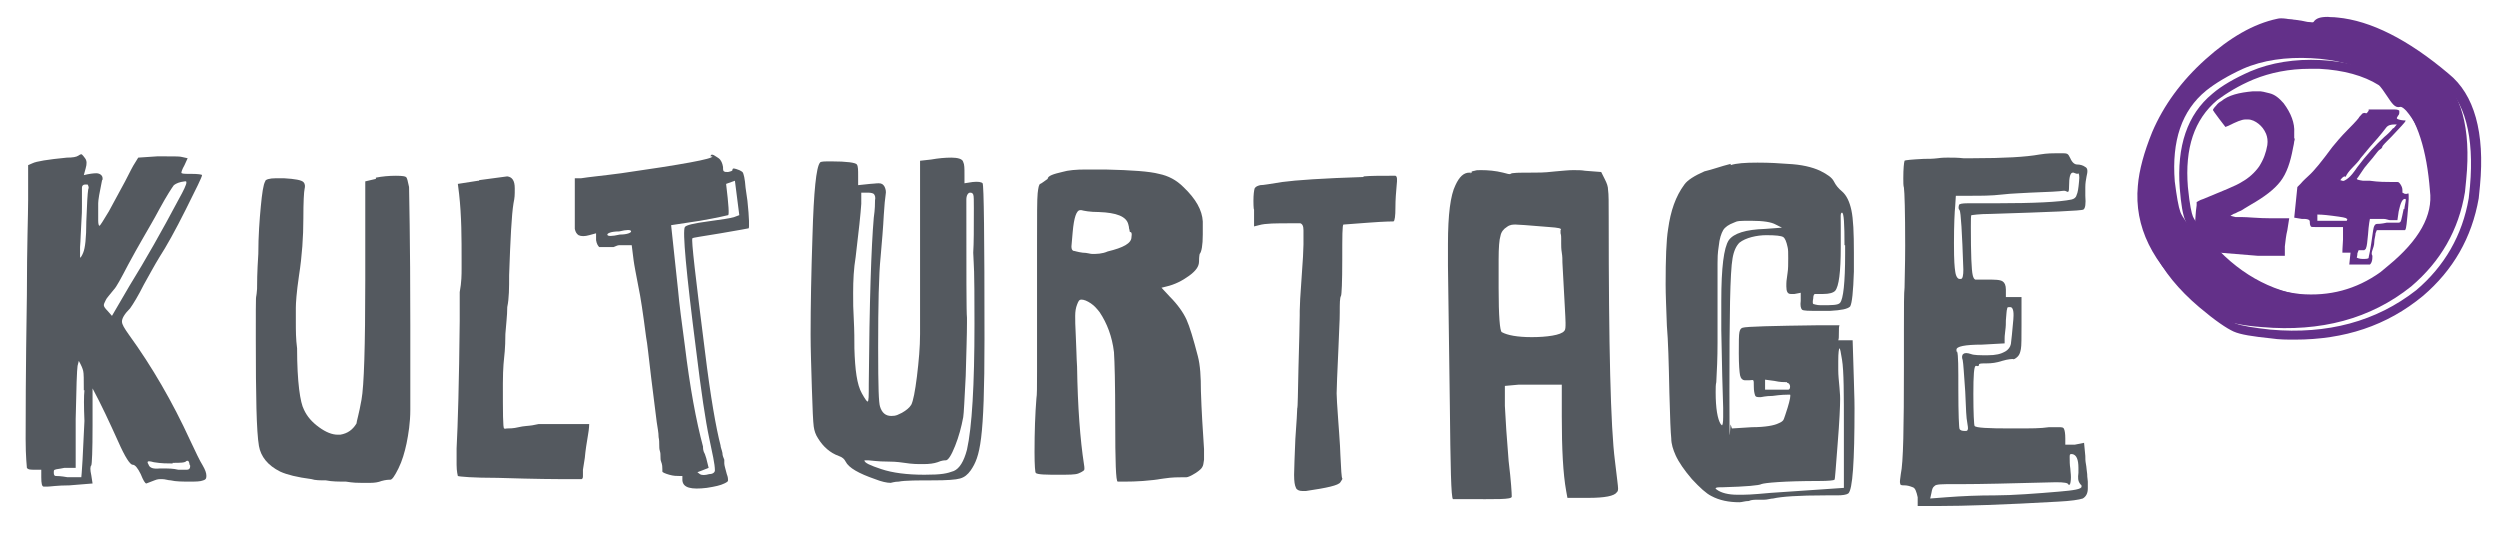 <?xml version="1.0" encoding="UTF-8"?>
<svg id="Ebene_1" data-name="Ebene 1" xmlns="http://www.w3.org/2000/svg" version="1.1" viewBox="0 0 399.7 85.4">
  <defs>
    <style>
      .cls-1 {
        fill: #54595f;
      }

      .cls-1, .cls-2 {
        stroke-width: 0px;
      }

      .cls-2 {
        fill: #633089;
      }
    </style>
  </defs>
  <g>
    <path class="cls-1" d="M12.5,24.9c.3-.2.5-.3.6-.2.1.1.3.3.5.6.3.4.3.9.1,1.6l-.3,1.1c.8-.2,1.5-.3,2-.3s1,.3,1,.8v.2c-.1.1-.1.2-.1.2-.4,1.9-.6,3.1-.6,3.6v2.8c0,.5.1.8.2.8s.6-.8,1.5-2.3c.9-1.6,1.7-3.2,2.6-4.8.8-1.6,1.3-2.5,1.3-2.5l.8-1.3,3-.2h1.5c1.4,0,2.2,0,2.5.1l.9.2-.5,1.1c-.4.7-.5,1.1-.5,1.2,0,.2.5.2,1.6.2s1.7.1,1.7.2c0,.3-.9,2.1-2.6,5.5-1.7,3.4-3.1,5.9-4.2,7.6-.8,1.3-1.6,2.8-2.5,4.4-.9,1.8-1.7,3.1-2.2,3.8-.9.9-1.3,1.6-1.3,2.1s.4,1.1,1.1,2.1c3.7,5.1,7,10.8,9.8,16.9.9,1.9,1.5,3.2,2,4,.4.7.6,1.2.6,1.7s-.2.6-.5.7c-.5.2-1.2.2-2.2.2s-2.2,0-3-.2c-.4,0-.9-.2-1.4-.2s-.7,0-1.2.2c-.8.3-1.3.5-1.3.5-.2,0-.5-.5-.9-1.5-.5-1-.9-1.5-1.3-1.5s-1.2-1.2-2.3-3.7c-1.4-3.1-2.7-5.9-4.1-8.5v5.9c0,4.1-.1,6.2-.2,6.4-.2.2-.2.7,0,1.6l.2,1.3-3.7.3c-1.9,0-3.1.2-3.5.2h-.6c-.3,0-.4-.5-.4-1.5v-1.2h-1c-.7,0-1.1,0-1.3-.3,0-.2-.2-1.7-.2-4.6s0-10.6.2-23.1c0-7.8.2-12.8.2-15.1v-5.6l.7-.3c.6-.3,2.4-.6,5.5-.9.9,0,1.5-.1,1.8-.3ZM13.4,62.4c0-1.7,0-2.7-.1-3.1-.1-.4-.3-.9-.7-1.6l-.2.8c-.1.6-.2,3.4-.3,8.5v7.8h-1.8c-.9.2-1.4.2-1.5.3-.2,0-.2.2-.2.5s.1.5.3.5.8,0,1.9.2h2.2s.1-.9.2-2.8c.1-1.9.2-3.9.3-6.2-.1-2.4-.1-4,0-4.9ZM13.1,33.1c0,.4,0,1.2-.1,2.6-.1,1.4-.1,2.6-.2,3.8v1.7c.1,0,.3-.3.5-.8.3-.7.5-2.3.5-5,.1-2.8.2-4.5.3-5.1.1-.3.1-.4,0-.6,0-.1-.1-.2-.1-.2h-.4c-.3,0-.5.2-.5.5v3.1ZM28.5,32c.9-1.6,1.3-2.5,1.3-2.8s-.1-.2-.3-.2c-.8.1-1.3.3-1.7.6-.3.4-1.1,1.6-2.3,3.8-.9,1.7-1.8,3.2-2.6,4.6-.8,1.4-1.6,2.8-2.4,4.3-1.2,2.3-1.9,3.6-2.3,4-.7.9-1.2,1.4-1.3,1.7-.2.4-.3.6-.3.8s.2.5.6.9l.7.8,2.8-4.8c2.6-4.2,5.2-8.8,7.8-13.7ZM27.6,74.1c-.8,0-1.8,0-3-.2-.7-.2-1-.2-1,0s.1.2.2.5c.2.4.7.6,1.7.5h.7c.7,0,1.5,0,2.3.2h1.4c.3,0,.5-.2.5-.5v-.2c-.1,0-.1-.2-.1-.2-.1-.5-.2-.6-.5-.5-.2.3-1,.3-2.2.3h0Z"/>
    <path class="cls-1" d="M60.1,28.4c1-.2,2.1-.3,3.2-.3s1.5.1,1.6.2c.2.1.3.7.5,1.6,0,.7.2,8.1.2,22.1s0,12.2,0,13.5c0,2.1-.3,3.9-.6,5.4-.3,1.4-.7,2.8-1.3,4s-1,1.8-1.3,1.8,0,0-.2,0c0,0-.5,0-1.2.2-.5.2-1.1.3-1.8.3h-1.4c-.5,0-1.3,0-2.5-.2-1.2,0-2.2,0-3.2-.2-.9,0-1.7,0-2.3-.2-2.3-.3-3.9-.7-5-1.2-2-1-3.1-2.4-3.4-4.1-.4-2.3-.5-8-.5-17.1s0-5.4.2-8c0-.8,0-2.6.2-5.6,0-2.9.2-5.5.4-7.6s.4-3.5.7-4c0-.3.7-.5,1.7-.5h1.3c1.8.1,2.8.3,3.1.6.3.3.3.7.2,1.1s-.2,2-.2,4.8-.2,5.9-.7,9.1c-.4,2.7-.5,4.4-.5,5.1v2.4c0,1.2,0,2.6.2,4.1,0,5.4.5,8.7,1.1,9.8.5,1.1,1.3,2,2.4,2.8,1.1.8,2.1,1.2,3,1.2h.4c1.2-.2,2-.8,2.6-1.8,0-.3.4-1.5.8-3.8.4-2.2.6-8.5.6-19.1v-15.8l1.7-.4v-.2Z"/>
    <path class="cls-1" d="M76.6,28.8c3-.4,4.5-.6,4.5-.6.8.1,1.2.7,1.2,1.9s0,1.4-.2,2.4c-.3,1.8-.5,5.7-.7,11.5,0,2,0,3.7-.3,5.1,0,1.4-.2,2.8-.3,4.3,0,2.4-.2,3.7-.2,3.8,0,0-.2,1.5-.2,4.1,0,4.7,0,7.1.2,7.2s.2,0,.5,0,1,0,1.8-.2,1.6-.2,2.2-.3l1-.2h8.1s0,.7-.2,1.8c-.2,1.2-.4,2.4-.5,3.6-.2,1.2-.3,1.9-.3,1.9v.9c0,.3,0,.5-.2.6h-3.6c-.2,0-3.4,0-9.8-.2-4,0-6.2-.2-6.4-.3,0,0-.2-.7-.2-1.8v-2.6c.2-3.8.4-10.6.5-20.4v-4.6c.3-1.6.3-2.9.3-3.7v-1.4c0-3.5,0-7-.4-10.6l-.2-1.6,3.2-.5h.2Z"/>
    <path class="cls-1" d="M113.6,25.1c0-.5.3-.5,1,0l.3.2c.4.3.6.8.7,1.4,0,.4,0,.7.2.7,0,.1.3.1.6.1.5-.1.7-.2.7-.3,0-.4.3-.3,1.1,0,.2.1.4.2.5.3.2.2.4,1.1.5,2.5l.3,2.1c.3,2.8.3,4.3.2,4.4,0,0-1.5.3-4.5.8s-4.5.7-4.5.8c-.2.2.5,6.2,2,18,.9,7.4,1.8,12.4,2.5,15.1,0,.3.2.7.3,1.2,0,.5.2.8.3,1.1v.6c0,.3.2.9.4,1.7.2.5.2.8.2,1s-.2.3-.6.5c-.6.3-1.5.5-2.8.7-2.5.3-3.8,0-3.9-1.2v-.7h-.5c-.4,0-.9,0-1.6-.2s-1.1-.4-1.1-.5v-.4c0-.3,0-.7-.2-1.2s0-1.1-.2-1.7,0-1.3-.2-2.2c0-.8-.2-1.6-.3-2.4-.2-1.5-.5-3.9-.9-7.2s-.6-5.4-.8-6.4c-.5-3.9-.9-6.5-1.2-7.9-.4-2.1-.7-3.6-.8-4.4l-.3-2.4h-2c-.3,0-.6.2-.9.3h-2.3c-.2-.2-.4-.5-.5-1.1v-1.1l-1.1.3c-.7.2-1.3.2-1.7,0-.3-.2-.5-.5-.6-1v-8.1h1c1.2-.2,3.4-.4,6.4-.8,9.8-1.4,14.7-2.3,14.6-2.7h-.3ZM100.9,37c0-.3-.7-.3-1.9,0-1.3,0-1.9.3-1.9.5,0,.3.7.3,2,0,1.2,0,1.8-.3,1.8-.5ZM116.1,29.5c.4,3.3.5,4.9.3,4.9,0,0-1.6.4-4.5.9l-4.6.7,1.1,10.3c.2,2.3.6,5.3,1.1,9,.8,6.6,1.8,12,2.9,16.1,0,.3,0,.7.3,1.2.2.6.3.9.3,1l.3,1.2-1,.4c-.5.2-.8.3-.8.3l.4.3c.3.2.8.2,1.5,0,.6,0,.9-.3.9-.6,0-1-.4-2.7-.9-5.1-.6-2.8-1.3-7.5-2.1-14.1-1.6-12.5-2.2-19.1-1.8-19.7.2-.3,1.4-.6,3.7-.9,2.2-.3,3.6-.5,4.2-.7l.8-.3-.7-5.5-1.4.5h0Z"/>
    <path class="cls-1" d="M148.9,25.5c1.1-.2,2.2-.3,3.2-.3s1.8.2,1.9.7c.2.4.2,1,.2,2v1.4l1.3-.2c.9-.1,1.4,0,1.6.2.2.3.3,8.6.3,24.9s-.7,18.8-2.2,21c-.5.7-1,1.1-1.7,1.3-.7.2-2.1.3-4.3.3s-4.6,0-5.5.2c-.7,0-1.2.2-1.3.2-.6,0-1.5-.2-2.5-.6-2.6-.9-4.2-1.8-4.7-2.8-.2-.4-.5-.7-1.1-.9-1.4-.5-2.5-1.5-3.3-2.8-.4-.6-.6-1.2-.7-1.9-.1-.7-.2-2.8-.3-6.2-.1-3.4-.2-6.2-.2-8.5,0-4.6.1-9.9.3-15.8.2-7.1.6-11,1.2-11.7.1-.2.7-.2,1.8-.2,2.5,0,3.9.2,4.1.5.2.3.2.9.2,1.8v1.5l1.9-.2c.4,0,.9-.1,1.4-.1s.7.2.9.5c.2.4.3.8.2,1.3-.1.6-.2,1.7-.3,3.3-.1,2-.3,4.3-.5,6.6-.3,2.9-.4,7.8-.4,14.5s.1,8.9.3,9.5c.3,1,.9,1.5,1.8,1.5s1-.2,1.7-.5c.7-.4,1.2-.8,1.5-1.3.3-.6.6-2.1.9-4.5.3-2.5.5-4.7.5-6.8v-27.7l1.8-.2h0ZM139.7,31c-.3-.2-.7-.2-1.2-.2h-.8v1.8c-.1,1.5-.4,4.4-.9,8.5-.3,1.8-.4,3.7-.4,5.7s0,2.3.1,4.2.1,3.5.1,4.7c.1,3.4.4,5.8,1.2,7.2.5.9.8,1.3.9,1.3.2,0,.2-.9.2-2.8.1-13.1.4-22,.8-26.6.2-1.4.2-2.3.2-2.8.1-.4,0-.8-.2-1h0ZM155.7,33.3c0-1.2,0-2-.1-2.2s-.2-.3-.5-.3-.6.4-.6,1.1c0,11.8,0,18.1.1,18.9v.8c0,1.9-.1,4.7-.2,8.5-.2,3.8-.3,6-.4,6.6-.3,1.6-.7,3.1-1.3,4.6s-1.1,2.3-1.5,2.3h-.1c-.1,0-.5,0-1.2.3-.6.2-1.3.3-2.3.3s-1.7,0-3-.2-2.2-.2-2.5-.2c-1.9,0-2.9-.2-3.2-.2h-.7c0,.4.9.8,2.7,1.4s4.1.9,6.9.9,3.6-.2,4.7-.6c.9-.4,1.6-1.5,2.1-3.4.8-3.6,1.2-10.3,1.2-20.1s-.1-8.7-.2-11.4c.1-1.5.1-3.9.1-7h0Z"/>
    <path class="cls-1" d="M169.8,27.5c1-.3,2.3-.4,3.8-.4h3.1c4.3.1,7.1.3,8.6.7,1.5.3,2.8,1,3.9,2.1,2,1.9,3,3.7,3.1,5.5v2.1c0,1.7-.2,2.8-.5,3.1,0,0-.1.4-.1,1.2s-.5,1.5-1.6,2.3-2.3,1.4-3.6,1.7l-.8.2,1.3,1.4c1.3,1.3,2.2,2.6,2.7,3.7.5,1.1,1.1,3.1,1.8,5.8.4,1.5.5,3.4.5,5.6.1,3.2.3,6.3.5,9.3v1.7c-.1.6-.1.9-.3,1.2-.1.2-.4.5-1,.9-.8.5-1.3.7-1.5.7h-.4c-.9,0-1.9,0-3.2.2-2.4.4-4.5.5-6.3.5h-1.1c-.3,0-.4-3.2-.4-9.6s-.1-9.5-.2-11.1c-.3-2.5-1.1-4.6-2.3-6.4-.4-.5-.8-1-1.4-1.4-.6-.4-1.1-.6-1.5-.6s-.5.3-.7.8-.3,1.1-.3,1.8,0,1.5.1,3.3.1,3.4.2,4.8c.1,6.5.5,11.7,1.1,15.6.1.6.1.9,0,1s-.4.3-.9.5-1.5.2-3.2.2-3.4,0-3.6-.3c-.1,0-.2-1.2-.2-3.3,0-3.3.1-6.1.3-8.6.1-.5.1-1.9.1-4.3v-20.3c0-4.6,0-7.3.1-8.2.1-.9.2-1.4.4-1.5.1,0,.5-.3,1.2-.8,0-.5,1-.8,2.3-1.1h0ZM175.7,33.9c-1.5,0-2.4-.2-2.8-.3h-.2c-.6,0-1,1.2-1.2,3.5l-.2,2.3c0,.4.1.6.3.7.2,0,.7.2,1.5.3.7,0,1.2.2,1.5.2.7,0,1.6,0,2.5-.4,2.5-.6,3.8-1.3,3.8-2.3.1-.6,0-.8-.2-.8,0,0-.1,0-.1-.2s-.1-.3-.1-.5-.1-.4-.1-.5c-.3-1.3-1.9-1.9-4.7-2Z"/>
    <path class="cls-1" d="M218,28.2c1.2-.1,2.6-.1,4.4-.1h.7c.3.1.3.6.2,1.5-.1,1.1-.2,2.3-.2,3.6s-.1,2.1-.3,2.2c-.1,0-1.4,0-4,.2s-3.9.3-4,.3c-.2,0-.2,1.9-.2,5.6s-.1,5.6-.2,5.8c-.2.3-.2,1.2-.2,2.7s-.1,2.2-.2,5.4c-.2,4.3-.3,6.8-.3,7.5s.1,2,.2,3.5c0,.3.1,1.2.2,2.8.1,1.6.2,2.8.2,3.5.1,2.4.2,3.7.3,3.8.1,0-.1.3-.3.6-.3.5-2.1.9-5.5,1.4h-.6c-.5,0-.9-.2-1-.5-.2-.4-.3-1-.3-2.1s.1-2.9.2-5.7c.2-2.8.3-4.5.3-4.9.1-.2.1-2.4.2-6.5.1-4.1.2-6.9.2-8.4v-.7c0-.8.1-2.6.3-5.3s.3-4.5.3-5.3v-2.3c0-.7-.2-1-.5-1.1h-1.4c-2.5,0-4.2,0-5.2.3l-.8.2v-2.7c-.1,0-.1-1.4-.1-1.4,0-1,.1-1.7.2-2,.2-.3.5-.4.9-.5.5,0,1.6-.2,3.5-.5,2.2-.3,6.6-.6,13-.8h0Z"/>
    <path class="cls-1" d="M235.3,27.4c.2,0,.3-.1.5-.1.2-.1.5-.1,1-.1,1.1,0,2.3.1,3.5.4.7.2,1.1.3,1.2.2.2-.2,1.4-.2,3.6-.2s2.4-.1,3.6-.2c1.2-.1,2.1-.2,2.8-.2s1.4,0,1.9.1l2.6.2.6,1.2c.3.6.5,1.1.5,1.7.1.6.1,2,.1,4.4,0,20.5.3,33.5,1,38.9.3,2.6.5,4,.5,4.4s-.1.5-.2.6c-.4.6-1.9.9-4.6.9h-3.3l-.2-1.1c-.5-2.8-.7-6.7-.7-11.9v-5.1h-6.9l-2.2.2v3.2c.1,2.2.3,5.1.6,8.8.4,3.3.5,5.2.5,5.7s-2.5.4-7.5.4-1.9,0-1.9,0c-.3-.2-.4-5.2-.5-15.1-.1-8.1-.2-15.5-.3-22.2v-3.5c0-4.7.4-7.8,1.2-9.4.6-1.3,1.3-2,2.2-2s.2,0,.2.1.1-.1.2-.1v-.2ZM247.7,36.3c-3.4-.3-5.2-.4-5.4-.4-.4,0-.9,0-1.4.4-.5.3-.9.8-1,1.4-.2.6-.3,1.9-.3,3.8v4.5c0,4.6.2,6.9.5,7.1.9.5,2.5.8,4.8.8s4.7-.3,5.2-1c.2-.2.2-.6.2-1.3s-.2-3.9-.5-9.6c0-.5,0-1-.1-1.6s-.1-1.1-.1-1.5v-.8c0-.2,0-.5-.1-.8v-.5c.3-.3-.4-.4-1.8-.5h0Z"/>
    <path class="cls-1" d="M276.7,26.4c.9-.3,2.3-.4,4.3-.4s3.5.1,4.8.2c2.2.1,3.9.5,5.2,1.1,1.2.6,1.9,1.1,2.2,1.7.3.6.7,1.1,1.3,1.6.7.6,1.2,1.6,1.5,3s.4,3.6.4,6.8v3c-.1,3.2-.3,5.1-.6,5.6-.4.4-1.4.6-3.2.7h-1.8c-1.6,0-2.5,0-2.7-.2s-.3-.7-.2-1.4v-1.3c.1,0-1,.2-1,.2h-.6c-.5,0-.7-.4-.7-1.2s0-.8.2-2.2c.1-.6.1-1.4.1-2.3s0-1.4-.1-1.8c-.2-.9-.4-1.4-.7-1.6-.3-.2-1.2-.3-2.7-.3s-3.3.4-4.3,1.2c-.5.5-.9,1.3-1.1,2.5-.4,2.2-.5,9.2-.5,21.2s.1,4.9.2,5.4l.2.6,3.2-.2c2.2,0,3.6-.3,4.2-.6.5-.2.8-.4.9-.7.1-.3.3-.8.6-1.8.4-1.3.5-2,.4-2.1h-.3c-.3,0-1.1,0-2.5.2-1.1,0-1.8.2-1.9.2-.5,0-.8,0-.9-.3s-.2-.7-.2-1.4,0-.9-.1-1-.3,0-.7,0h-.6c-.4,0-.7-.3-.8-.8-.1-.5-.2-1.7-.2-3.5s0-3,.1-3.4.2-.6.5-.7c.6-.2,4.7-.3,12.3-.4h3.2c-.1.2-.1.6-.1,1.2s0,1-.1,1.2h2.3l.2,6.5c0,1,.1,2.4.1,4.4,0,8.5-.3,13-1,13.6-.3.2-.9.3-1.8.3h-1.8c-4.4,0-7.1.2-8.4.5-.4,0-.9.2-1.5.2h-1c-.5,0-1,0-1.4.2-.6,0-1.1.2-1.5.2-1.7,0-3.2-.3-4.5-1-.8-.4-1.8-1.3-3.1-2.7-1.2-1.4-2.1-2.7-2.6-3.8-.4-.9-.7-1.8-.7-2.7-.1-.9-.2-3.3-.3-7.3-.1-4.9-.2-8.4-.4-10.7-.1-2.8-.2-5-.2-6.6,0-4.1.1-7.1.4-8.9.4-2.9,1.2-5.2,2.6-7.1.5-.7,1.6-1.4,3.2-2.1,1.3-.3,2.6-.8,4.2-1.2v.2ZM294.5,57.5c-.2-1.2-.3-1.8-.4-1.8s-.2.7-.2,2v1.5c0,.8.1,1.7.2,2.8s.1,1.6.1,1.8c0,1.1-.1,3.5-.4,7.2s-.4,5.6-.5,5.7-.9.2-2.5.2c-5.6,0-8.7.3-9.2.5-.3.2-2.4.4-6.1.5-.8,0-1.2,0-1.2.2-.1,0,0,0,.2.2.7.5,1.8.8,3.3.8s2,0,5.3-.3c5.8-.4,8.8-.6,8.8-.6l2.9-.2v-9.4c0-5.6,0-9.3-.3-11.1h0ZM283.9,35.9c-.7-.4-2-.6-3.9-.6s-2.2,0-2.8.3c-.8.3-1.4.7-1.7,1.2-.3.5-.6,1.4-.7,2.5-.2,1.2-.2,2.1-.2,2.8v12.7c0,2.4-.1,4.5-.2,6.3-.1.4-.1.9-.1,1.6,0,2.6.3,4.3.8,5.1l.2.2c.1,0,.2-.4.2-1.3v-1.5c-.1-2.7-.2-6.8-.3-12.4v-4.7c0-5.3.4-8.5,1.2-9.7.8-1.1,2.7-1.7,5.8-1.8l2.7-.2s-1-.5-1-.5ZM285.7,61.1c-.5,0-1.1,0-2-.2l-1.5-.2v1.6h3.7c.2,0,.3-.2.3-.5s-.2-.6-.5-.6h0ZM294.9,39.3c0-3.5-.1-5.3-.4-5.3s-.2.7-.2,2.2v3.3c0,4-.3,6.3-.9,7-.3.3-.9.5-1.9.5h-1.3c-.2,0-.3.3-.3.7-.1.5-.1.8,0,.9.1,0,.5.2,1.2.2,1.8,0,2.8,0,3.1-.4.5-.6.8-3.2.8-7.8v-1.4h-.1Z"/>
    <path class="cls-1" d="M326.1,24.7c1.2-.2,2.2-.2,2.8-.2h.6c.5,0,.8,0,1,.1s.3.3.5.7c.3.7.7,1,1.1,1s.9.1,1.3.4c.4.2.4.7.2,1.5-.1.5-.2,1.1-.2,1.7v1.4c.1,1.3,0,2-.3,2.2s-5.2.4-14.8.7c-2,0-3,.2-3.1.2s-.1.7-.1,1.9c0,4.3.1,6.9.3,7.7.1.4.2.6.4.7h1.7c1.4,0,2.3,0,2.7.3.3.2.5.6.5,1.3v1.2h2.5v4.4c0,2.1,0,3.4-.1,3.9s-.2.9-.5,1.2c-.4.4-.7.5-.8.4-.1,0-.7,0-1.7.3-.9.3-1.7.4-2.5.4s-1.2,0-1.2.2-.1.3-.4.2h-.1c-.3,0-.4,1.5-.4,4.5s.1,5,.2,5.1c.2.3,2.1.4,5.8.4s4.6,0,6.1-.2h1.5c.5,0,.8,0,.9.3.1.2.2.7.2,1.5v1h1.5l1.5-.3.2,2.1c0,.4,0,.8.1,1.3s.1,1,.2,1.6c0,.6.1.9.1,1.2v1.1c0,.8-.3,1.3-.8,1.6-.6.2-1.9.4-3.9.5-8.7.5-15.1.7-19.1.7h-3.4v-1.4c-.2-.9-.4-1.5-.8-1.6-.5-.2-.9-.3-1.3-.3s-.7,0-.7-.3c-.1-.2,0-.7.1-1.5.4-1.8.5-7.5.5-17.2v-5.8c0-3.8,0-6,.1-6.8,0-1.3.1-3.5.1-6.7,0-5.5-.1-8.6-.2-9.3-.1-.3-.1-.8-.1-1.5,0-1.5.1-2.5.2-2.8.1-.1,1.1-.2,3.1-.3.7,0,1.4,0,2.2-.1.7-.1,1.3-.1,1.6-.1.8,0,1.6,0,2.5.1h1.5c5,0,8.5-.2,10.7-.6h0ZM332.3,75.6v-.8c0-1.3-.3-2.1-1-2.2h-.2c-.2,0-.2.2-.2.5,0,.6,0,1.2.1,1.8,0,.4.1.8.1,1.4s-.1,1.1-.2,1.2h-.2c0-.3-.7-.4-2-.4-7.5.2-12.3.3-14.6.3h-1.6c-1.9,0-3,0-3.2.3-.3.2-.4.5-.5,1.1l-.2.9,2.6-.2c2.6-.2,5.1-.3,7.8-.3s6.7-.3,10.2-.6c2.4-.2,3.6-.4,3.6-.8s-.1-.2-.2-.4c-.4-.5-.4-1-.3-1.8h0ZM332.2,27.8c-.2,0-.4-.1-.7-.2h-.1c-.4,0-.6.7-.6,2.2s-.3.6-.9.7-2.4.2-5.3.3c-1.3.1-2.8.1-4.5.3s-3.4.2-4.9.2h-2.5c0,.1-.1,1.6-.1,1.6-.1,1-.2,3-.2,6s.1,3.8.2,4.5c.1.8.4,1.2.7,1.2h.2c.3,0,.4-.6.4-1.5-.2-6-.4-9.2-.6-9.5-.2-.2-.2-.4-.1-.8,0-.2.5-.3,1.4-.3h4.5c6.1,0,10.2-.2,12.1-.6.4-.1.7-.3.8-.7.2-.4.3-1.1.4-2.2.1-.9,0-1.3-.2-1.3h0ZM321.9,50.9c.1-1.2-.1-1.8-.5-1.8s-.5,0-.5.3c-.1.2-.1.8-.2,1.8,0,.5,0,1-.1,1.7s-.1,1.1-.1,1.2v.8c-.1,0-3.6.2-3.6.2-2.8,0-4.1.3-4.1.8s0,.3.1.3c.2.5.2,2.5.2,6.2s.1,6.1.2,6.2c.1.2.4.3.8.3s.4,0,.5-.2,0-.6-.1-1.3c-.1-.4-.2-1.9-.3-4.8-.2-2.8-.3-4.5-.4-5-.2-.5-.1-.9.1-1,.2-.2.6-.2,1.2,0,.5.2,1.4.2,2.7.2s2.1-.2,2.8-.6c.5-.3.8-.7.9-1.2.1-.6.2-1.9.4-4h0Z"/>
  </g>
  <path class="cls-2" d="M360.2,14.6h1.2c.2,0,.6.1,1.4.3.9.2,1.6.8,2.3,1.6,1.2,1.6,1.8,3.2,1.7,4.7v.9c.1,0,.1.2,0,.5,0,.2-.1.6-.2,1.1-.4,2.2-1,4-2,5.3s-2.6,2.5-4.7,3.7c-.3.2-.7.4-1,.6-.3.2-.6.4-.9.5s-.5.3-.9.4l-.5.3.8.2h.9c1.1,0,2.7.2,4.8.2h2.9l-.3,1.9c-.2.8-.3,1.7-.4,2.6v1.5h-4.3l-6.1-.5-4.3-.3.3-3.8c.1-1,.1-2.2.3-3.5v-.5c.1,0,.4-.3,1.1-.5,3.1-1.3,5.2-2.1,6.1-2.7,1.1-.6,2.1-1.5,2.8-2.5.7-1.1,1.1-2.2,1.3-3.4.1-.7,0-1.3-.2-1.8-.3-.7-.7-1.2-1.2-1.6s-1.1-.7-1.7-.7h-.4c-.6,0-1.5.4-2.7,1l-.5.2-1-1.3c-.7-.9-1-1.4-1-1.4,0-.1.2-.4.5-.7.3-.4.6-.6.8-.7,1.2-1,2.9-1.4,5.1-1.6h0Z"/>
  <path class="cls-2" d="M389.6,11.5c-6.4-5.4-12.2-8.4-17.4-8.8-1.2,0-1.9.2-2.3.8-.4.6-4.4-.9-5.8-.5-3.8.8-7.6,3-11.5,6.5s-6.7,7.4-8.5,11.6c-1.3,3.2-2.1,6.1-2.3,8.6-.6,6.5,2.3,12.5,8.8,17.9,2.5,2.1,4.3,3.3,5.3,3.7,1.1.4,3,.8,5.8,1,9.3.8,17.3-1.3,23.8-6.5,4.7-4,7.6-9,8.6-15.1l.2-2c.8-8.2-.8-14-4.7-17.2ZM381.8,42.5l-1.2,1c-3.9,2.8-8.2,3.9-12.9,3.5-6.3-.7-11.8-3.9-16.5-9.4-1.4-1.7-2.3-2.9-2.6-3.7-.3-.8-.6-2.5-.9-4.9-.5-6.5,1.1-11.3,5-14.5,1.5-1.2,3.5-2.4,5.9-3.5,3.2-1.4,6.9-1.9,10.9-1.7s7.3,1.1,9.8,2.7c1,.5,2.3,3.5,2.9,3.4s1.1.1,1.7.8c2.6,3.1,4.1,7.8,4.6,14.3.5,3.9-1.7,7.9-6.7,12h0Z"/>
  <path class="cls-2" d="M366.9,54.3c-1.2,0-2.5,0-3.8-.2-2.9-.3-4.9-.6-6-1.1s-2.9-1.7-5.5-3.9c-6.6-5.6-9.6-11.8-9-18.5.2-2.6,1-5.5,2.3-8.8,1.7-4.3,4.7-8.3,8.6-11.9,4-3.6,8-5.8,11.9-6.7.8-.2,2.2,0,3.5.3.6,0,1.6.3,1.9.3.6-.8,1.5-1.1,2.9-1,5.3.5,11.3,3.5,17.8,9,4.1,3.3,5.8,9.4,5,17.9l-.2,2c-1.1,6.3-4.1,11.5-8.9,15.6-5.8,4.8-12.6,7-20.5,7h0ZM366,4.7h-.4c-3.7.8-7.4,3-11.3,6.4-3.8,3.4-6.6,7.3-8.3,11.3-1.3,3.2-2,6-2.2,8.4-.5,6.2,2.3,12.1,8.5,17.3,3,2.5,4.5,3.4,5.1,3.6,1,.4,2.9.7,5.6,1,9.1.8,16.9-1.3,23.3-6.3,4.5-3.8,7.4-8.8,8.4-14.7l.2-1.9c.7-8-.8-13.7-4.5-16.7h0c-6.3-5.3-12-8.2-17-8.7-.9,0-1.4,0-1.7.5-.5.7-1.5.5-3.3,0-.7,0-1.7-.3-2.4-.3h0ZM370.9,48.9h-1.9c-6.5-.8-12.2-4-16.9-9.7-1.5-1.8-2.4-3-2.7-3.9-.4-.9-.7-2.6-.9-5.2-.5-6.7,1.2-11.8,5.2-15.1,1.5-1.3,3.6-2.5,6.1-3.6,3.3-1.4,7.1-2,11.2-1.8,4.2.2,7.6,1.2,10.2,2.8.6.3,1.2,1.2,1.8,2.1.2.4.6.9.8,1.2.6-.1,1.3.1,2.2,1.1,2.6,3.2,4.3,8.1,4.8,14.7.4,4.1-2,8.3-7.1,12.6l-1.2,1c-3.6,2.6-7.5,3.9-11.6,3.9h0ZM369.3,11c-3.3,0-6.3.6-9,1.7-2.4,1-4.3,2.2-5.8,3.3-3.7,3.1-5.2,7.7-4.7,13.9.3,3,.6,4.2.8,4.7.3.7,1.2,1.9,2.5,3.6,4.5,5.4,9.9,8.4,16,9.2,4.5.4,8.7-.7,12.4-3.4l1.1-1c4.7-4,6.9-7.8,6.6-11.4-.5-6.3-2-11-4.5-13.9-.3-.3-.7-.7-1-.6-.8.2-1.3-.6-2.1-1.8-.4-.6-1-1.5-1.3-1.7-2.4-1.5-5.6-2.4-9.5-2.6-.4,0-1,0-1.5,0Z"/>
  <path class="cls-2" d="M378.7,17.5h4.1c.5,0,.7.1.8.2v.3c0,.1,0,.3-.2.5-.1.2-.2.3-.2.4s.2.2.7.3.7,0,.7.1c0,.2-.8,1-2.2,2.5-.9.9-1.4,1.4-1.5,1.6,0,.2-.2.4-.4.5s-.5.5-1.2,1.4c-.7.8-1,1.2-1,1.2-.3.3-.5.7-.8,1.1-.4.6-.6.9-.7,1h0c0,.1.3.2,1,.3h1.1c1.4.2,2.6.2,3.5.2h.9c.2,0,.3.1.5.4s.3.6.3.9v.4s.2.1.4.2h.4q0-.1.1-.1c.2,0,.1,1.3-.1,3.6s-.3,2.2-.4,2.3h-4.5l-.2.5c0,.4-.2.9-.2,1.4s-.2,1-.3,1.3c-.1.3-.2.6,0,.9,0,.2,0,.6-.1.9-.1.3-.2.4-.3.5h-3.3l.2-1.9h-1.3c0,0,0-.8.1-2.1v-2c-.2,0-.5,0-.8,0s-.4,0-.8,0h-1c-.6,0-1.1,0-1.8,0s-.7,0-.8-.2c0,0-.1-.2-.1-.4s0-.4-.1-.5-.4-.2-.8-.2h-.4l-1.2-.2.5-4.9.5-.5c.5-.6,1-1,1.3-1.3.9-.8,2.1-2.3,3.8-4.6.5-.6,1.3-1.6,2.5-2.8,1.2-1.2,1.8-1.9,1.8-2,.3-.3.5-.6.6-.6s.3-.1.4,0h.2l.3-.4ZM370.1,31.3h.6-.8.2ZM375.2,35h0c0-.2-.8-.3-2.3-.5s-2.3-.2-2.4-.2v1h4.7s0,0,.1-.3h-.1ZM371.2,31.5h.1s.1,0,0,0h-.1ZM382.7,20.5l.5-.6h-.4c-.5,0-1,.1-1.3.5-.9,1.2-1.8,2.2-2.6,3.1-.6.7-1.1,1.3-1.5,1.8-.1.2-.5.7-1.2,1.4-.7.7-1,1.2-1.1,1.4s0,.2-.2.1c0,0-.2,0-.4.2-.2.2-.3.3-.3.4s.1,0,.3.1.5-.1.9-.4.9-.9,1.5-1.8c1.5-2,3-3.6,4.3-4.8.6-.5,1-.9,1.4-1.4h.1ZM384.4,33.6c0-.4.1-.8.2-1.3s0-.5-.1-.5c-.4,0-.7.6-1,2l-.2,1.4h-1.2c-.2,0-.6-.2-1-.2h-1.3c-.5,0-.8,0-.9,0,0,0-.2.9-.3,2.5-.1,1.2-.2,1.9-.3,2.1,0,.2-.2.3-.3.4h-.9s-.1.2-.2.5c0,.4-.1.6-.1.7,0,0,.4.2.9.2s1,0,1-.2.2-.8.4-2.2c.2-1.3.3-2.2.4-2.6.1-.4.3-.6.5-.6s.7,0,1.6-.2h1.8c.2,0,.4,0,.5-.4.1-.3.2-.9.4-1.8h.1ZM378.5,30.6h.2-.8.6ZM377.3,38.8h0ZM377.5,37.9v-.5.6h0ZM377.8,36v-.2h0v.2Z"/>
</svg>